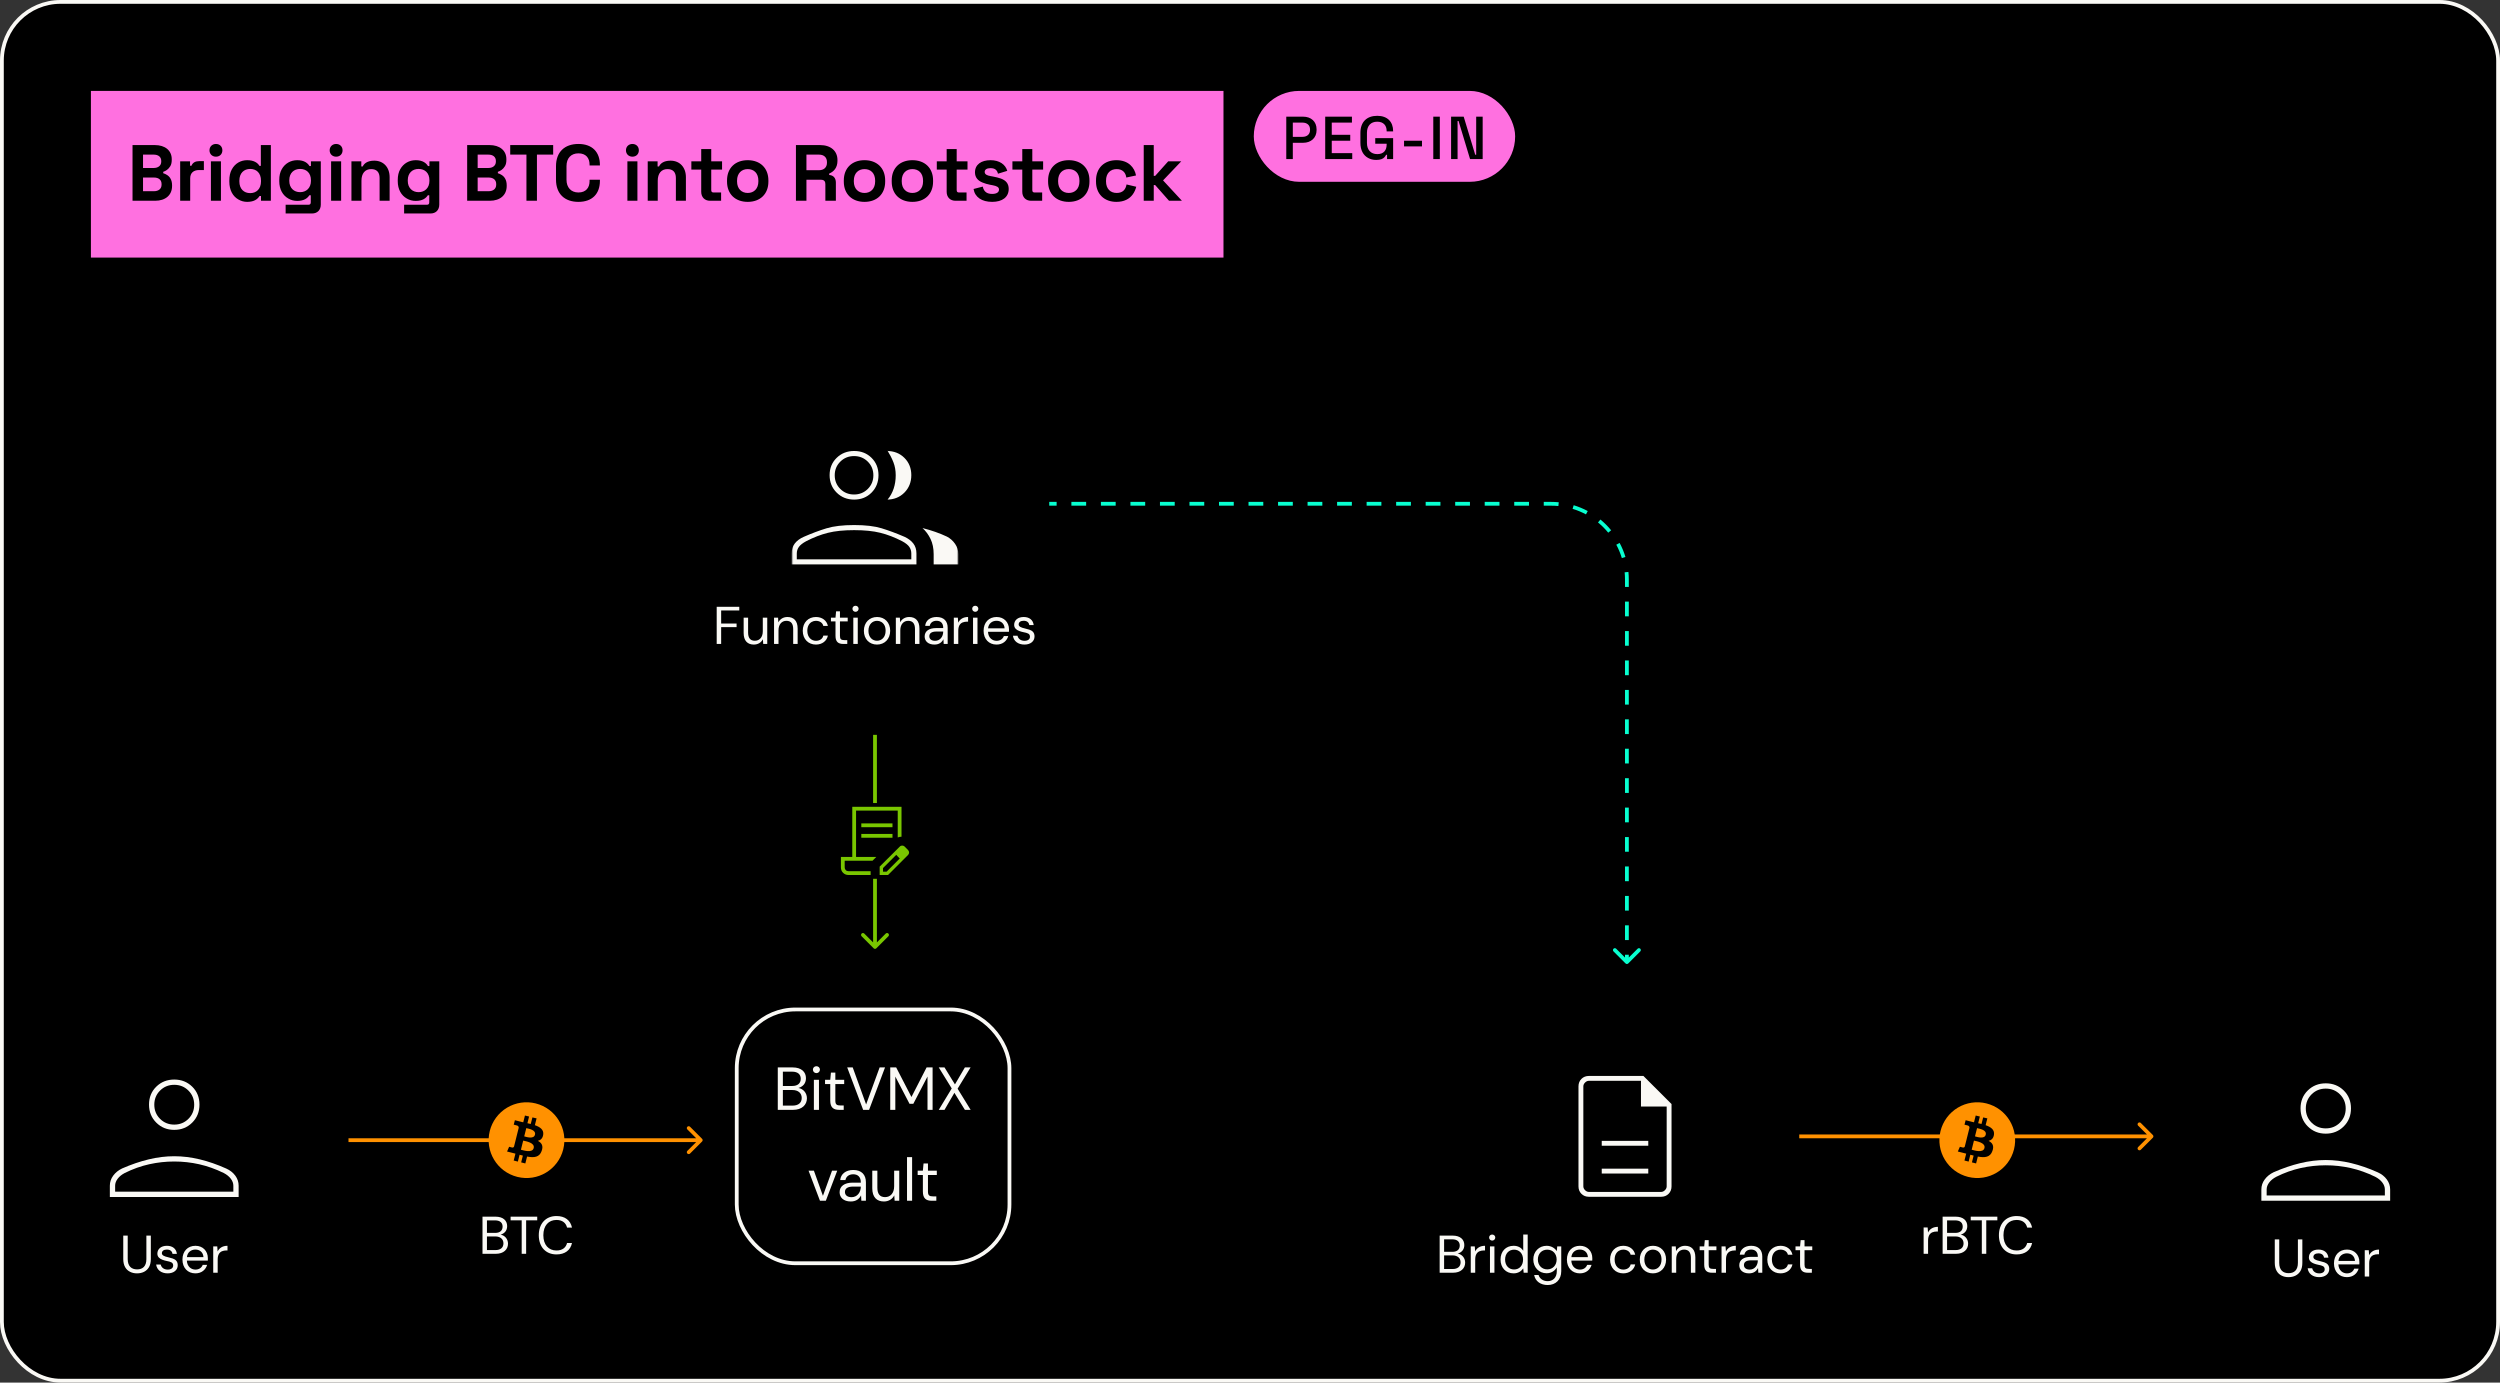 <svg width="660" height="365" viewBox="0 0 660 365" fill="none" xmlns="http://www.w3.org/2000/svg">
<rect x="0" y="0" width="660" height="365" fill="#333333" stroke="none"/>
<rect x="0.5" y="0.5" width="659" height="364" rx="15.5" fill="black"/>
<rect x="0.5" y="0.5" width="659" height="364" rx="15.5" stroke="#FAF9F5"/>
<rect width="299" height="44" transform="translate(24 24)" fill="#FF70E0"/>
<path d="M40.972 53H34.987V50.564V40.736V38.3H40.888C43.576 38.3 45.34 39.728 45.34 42.017V42.227C45.34 42.899 45.214 43.445 44.962 43.865C44.458 44.726 43.702 45.167 43.093 45.356V45.734C43.408 45.818 43.744 45.965 44.101 46.196C44.836 46.658 45.424 47.498 45.424 48.905V49.115C45.424 51.509 43.681 53 40.972 53ZM37.759 46.868V50.48H40.636C41.833 50.48 42.652 49.871 42.652 48.779V48.569C42.652 47.477 41.875 46.868 40.636 46.868H37.759ZM37.759 40.82V44.348H40.594C41.749 44.348 42.568 43.718 42.568 42.689V42.479C42.568 41.408 41.77 40.82 40.594 40.82H37.759ZM50.211 53H47.565V42.584H50.169V43.76H50.547C50.862 42.92 51.618 42.542 52.563 42.542H53.823V44.894H52.521C51.177 44.894 50.211 45.587 50.211 47.078V53ZM58.327 53H55.681V42.584H58.327V53ZM57.004 41.366C56.059 41.366 55.303 40.694 55.303 39.686C55.303 38.678 56.059 38.006 57.004 38.006C57.991 38.006 58.705 38.678 58.705 39.686C58.705 40.694 57.991 41.366 57.004 41.366ZM65.249 53.294C64.43 53.294 63.653 53.084 62.939 52.664C61.49 51.845 60.545 50.228 60.545 47.96V47.624C60.545 46.49 60.755 45.524 61.196 44.726C62.057 43.13 63.569 42.29 65.249 42.29C66.992 42.29 68.021 42.962 68.483 43.781H68.861V38.3H71.507V53H68.903V51.74H68.525C68.042 52.517 67.16 53.294 65.249 53.294ZM66.047 50.984C67.664 50.984 68.903 49.913 68.903 47.897V47.687C68.903 45.671 67.706 44.6 66.047 44.6C64.43 44.6 63.191 45.671 63.191 47.687V47.897C63.191 49.913 64.43 50.984 66.047 50.984ZM73.727 47.834V47.498C73.727 46.406 73.937 45.461 74.378 44.684C75.239 43.13 76.772 42.29 78.473 42.29C80.384 42.29 81.266 43.109 81.707 43.844H82.085V42.584H84.689V54.008C84.689 55.436 83.786 56.36 82.379 56.36H75.407V54.05H81.455C81.854 54.05 82.043 53.84 82.043 53.42V51.551H81.665C81.203 52.307 80.279 53.042 78.473 53.042C77.612 53.042 76.835 52.832 76.121 52.412C74.672 51.593 73.727 50.018 73.727 47.834ZM79.229 50.732C80.846 50.732 82.085 49.64 82.085 47.771V47.561C82.085 45.65 80.888 44.6 79.229 44.6C77.612 44.6 76.373 45.65 76.373 47.561V47.771C76.373 49.64 77.612 50.732 79.229 50.732ZM90.058 53H87.412V42.584H90.058V53ZM88.735 41.366C87.79 41.366 87.034 40.694 87.034 39.686C87.034 38.678 87.79 38.006 88.735 38.006C89.722 38.006 90.436 38.678 90.436 39.686C90.436 40.694 89.722 41.366 88.735 41.366ZM95.426 53H92.78V42.584H95.384V43.949H95.762C96.098 43.214 96.938 42.416 98.807 42.416C101.201 42.416 102.86 44.117 102.86 46.784V53H100.214V46.994C100.214 45.419 99.416 44.642 97.988 44.642C96.371 44.642 95.426 45.776 95.426 47.708V53ZM105.007 47.834V47.498C105.007 46.406 105.217 45.461 105.658 44.684C106.519 43.13 108.052 42.29 109.753 42.29C111.664 42.29 112.546 43.109 112.987 43.844H113.365V42.584H115.969V54.008C115.969 55.436 115.066 56.36 113.659 56.36H106.687V54.05H112.735C113.134 54.05 113.323 53.84 113.323 53.42V51.551H112.945C112.483 52.307 111.559 53.042 109.753 53.042C108.892 53.042 108.115 52.832 107.401 52.412C105.952 51.593 105.007 50.018 105.007 47.834ZM110.509 50.732C112.126 50.732 113.365 49.64 113.365 47.771V47.561C113.365 45.65 112.168 44.6 110.509 44.6C108.892 44.6 107.653 45.65 107.653 47.561V47.771C107.653 49.64 108.892 50.732 110.509 50.732ZM129.316 53H123.331V50.564V40.736V38.3H129.232C131.92 38.3 133.684 39.728 133.684 42.017V42.227C133.684 42.899 133.558 43.445 133.306 43.865C132.802 44.726 132.046 45.167 131.437 45.356V45.734C131.752 45.818 132.088 45.965 132.445 46.196C133.18 46.658 133.768 47.498 133.768 48.905V49.115C133.768 51.509 132.025 53 129.316 53ZM126.103 46.868V50.48H128.98C130.177 50.48 130.996 49.871 130.996 48.779V48.569C130.996 47.477 130.219 46.868 128.98 46.868H126.103ZM126.103 40.82V44.348H128.938C130.093 44.348 130.912 43.718 130.912 42.689V42.479C130.912 41.408 130.114 40.82 128.938 40.82H126.103ZM141.753 53H138.981V40.82H134.697V38.3H146.037V40.82H141.753V53ZM152.706 53.294C149.073 53.294 146.784 51.194 146.784 47.414V43.886C146.784 40.106 149.073 38.006 152.706 38.006C156.318 38.006 158.376 40.106 158.376 43.55V43.676H155.646V43.466C155.646 41.723 154.701 40.484 152.706 40.484C150.753 40.484 149.556 41.765 149.556 43.844V47.456C149.556 49.493 150.753 50.816 152.706 50.816C154.701 50.816 155.646 49.535 155.646 47.834V47.456H158.376V47.75C158.376 51.194 156.318 53.294 152.706 53.294ZM168.277 53H165.631V42.584H168.277V53ZM166.954 41.366C166.009 41.366 165.253 40.694 165.253 39.686C165.253 38.678 166.009 38.006 166.954 38.006C167.941 38.006 168.655 38.678 168.655 39.686C168.655 40.694 167.941 41.366 166.954 41.366ZM173.645 53H170.999V42.584H173.603V43.949H173.981C174.317 43.214 175.157 42.416 177.026 42.416C179.42 42.416 181.079 44.117 181.079 46.784V53H178.433V46.994C178.433 45.419 177.635 44.642 176.207 44.642C174.59 44.642 173.645 45.776 173.645 47.708V53ZM190.372 53H187.432C186.067 53 185.122 52.076 185.122 50.648V44.768H182.518V42.584H185.122V39.35H187.768V42.584H190.624V44.768H187.768V50.186C187.768 50.606 187.957 50.816 188.356 50.816H190.372V53ZM197.396 53.294C194.12 53.294 191.936 51.236 191.936 47.96V47.624C191.936 44.348 194.12 42.29 197.396 42.29C200.672 42.29 202.856 44.348 202.856 47.624V47.96C202.856 51.236 200.672 53.294 197.396 53.294ZM197.396 50.942C199.013 50.942 200.21 49.85 200.21 47.897V47.687C200.21 45.734 199.055 44.642 197.396 44.642C195.779 44.642 194.582 45.734 194.582 47.687V47.897C194.582 49.85 195.779 50.942 197.396 50.942ZM212.899 53H210.127V38.3H216.511C219.346 38.3 221.089 39.875 221.089 42.227V42.479C221.089 44.243 220.144 45.314 218.905 45.818V46.196C220.018 46.259 220.669 47.015 220.669 48.191V53H217.897V48.59C217.897 47.918 217.582 47.456 216.763 47.456H212.899V53ZM212.899 40.82V44.936H216.217C217.54 44.936 218.317 44.159 218.317 42.983V42.773C218.317 41.597 217.561 40.82 216.217 40.82H212.899ZM228.225 53.294C224.949 53.294 222.765 51.236 222.765 47.96V47.624C222.765 44.348 224.949 42.29 228.225 42.29C231.501 42.29 233.685 44.348 233.685 47.624V47.96C233.685 51.236 231.501 53.294 228.225 53.294ZM228.225 50.942C229.842 50.942 231.039 49.85 231.039 47.897V47.687C231.039 45.734 229.884 44.642 228.225 44.642C226.608 44.642 225.411 45.734 225.411 47.687V47.897C225.411 49.85 226.608 50.942 228.225 50.942ZM240.873 53.294C237.597 53.294 235.413 51.236 235.413 47.96V47.624C235.413 44.348 237.597 42.29 240.873 42.29C244.149 42.29 246.333 44.348 246.333 47.624V47.96C246.333 51.236 244.149 53.294 240.873 53.294ZM240.873 50.942C242.49 50.942 243.687 49.85 243.687 47.897V47.687C243.687 45.734 242.532 44.642 240.873 44.642C239.256 44.642 238.059 45.734 238.059 47.687V47.897C238.059 49.85 239.256 50.942 240.873 50.942ZM255.168 53H252.228C250.863 53 249.918 52.076 249.918 50.648V44.768H247.314V42.584H249.918V39.35H252.564V42.584H255.42V44.768H252.564V50.186C252.564 50.606 252.753 50.816 253.152 50.816H255.168V53ZM261.931 53.294C259.222 53.294 257.374 52.076 257.017 49.892L259.453 49.262C259.747 50.711 260.671 51.194 261.931 51.194C263.17 51.194 263.737 50.711 263.737 50.06C263.737 49.409 263.212 49.115 261.973 48.884L261.385 48.779C260.65 48.632 259.999 48.443 259.39 48.191C258.193 47.708 257.395 46.868 257.395 45.503C257.395 43.424 259.054 42.29 261.511 42.29C263.842 42.29 265.438 43.424 265.921 45.104L263.464 45.86C263.233 44.789 262.519 44.39 261.511 44.39C260.503 44.39 259.957 44.768 259.957 45.377C259.957 46.049 260.566 46.322 261.511 46.49L262.099 46.595C262.876 46.742 263.59 46.91 264.241 47.141C265.501 47.603 266.299 48.422 266.299 49.871C266.299 52.055 264.598 53.294 261.931 53.294ZM275.132 53H272.192C270.827 53 269.882 52.076 269.882 50.648V44.768H267.278V42.584H269.882V39.35H272.528V42.584H275.384V44.768H272.528V50.186C272.528 50.606 272.717 50.816 273.116 50.816H275.132V53ZM282.157 53.294C278.881 53.294 276.697 51.236 276.697 47.96V47.624C276.697 44.348 278.881 42.29 282.157 42.29C285.433 42.29 287.617 44.348 287.617 47.624V47.96C287.617 51.236 285.433 53.294 282.157 53.294ZM282.157 50.942C283.774 50.942 284.971 49.85 284.971 47.897V47.687C284.971 45.734 283.816 44.642 282.157 44.642C280.54 44.642 279.343 45.734 279.343 47.687V47.897C279.343 49.85 280.54 50.942 282.157 50.942ZM294.742 53.294C291.529 53.294 289.345 51.236 289.345 47.939V47.645C289.345 44.348 291.529 42.29 294.742 42.29C297.955 42.29 299.53 44.264 299.908 46.322L297.346 46.868C297.178 45.545 296.338 44.642 294.805 44.642C293.167 44.642 291.991 45.713 291.991 47.687V47.897C291.991 49.871 293.167 50.942 294.805 50.942C296.401 50.942 297.178 50.039 297.409 48.695L299.971 49.304C299.782 50.039 299.488 50.711 299.047 51.32C298.165 52.538 296.737 53.294 294.742 53.294ZM304.59 53H301.944V38.3H304.59V46.427H304.968L308.412 42.584H311.856L307.047 47.624L312.024 53H308.622L304.968 48.863H304.59V53Z" fill="black"/>
<rect x="331" y="24" width="69" height="24" rx="12" fill="#FF70E0"/>
<path d="M341.304 42H339.576V30.8H344.024C346.12 30.8 347.576 32.08 347.576 34.144V34.352C347.576 36.384 346.12 37.696 344.024 37.696H341.304V42ZM341.304 32.368V36.128H343.848C345.064 36.128 345.848 35.44 345.848 34.336V34.176C345.848 33.04 345.064 32.368 343.848 32.368H341.304ZM356.992 42H349.856V30.8H356.912V32.368H351.584V35.584H356.464V37.152H351.584V40.432H356.992V42ZM363.322 42.224C362.522 42.224 361.802 42.048 361.178 41.696C359.914 41.008 359.146 39.648 359.146 37.712V35.088C359.146 32.16 360.858 30.576 363.594 30.576C366.282 30.576 367.786 32.16 367.786 34.608V34.688H366.074V34.56C366.074 33.12 365.226 32.128 363.594 32.128C361.882 32.128 360.874 33.216 360.874 35.056V37.744C360.874 39.552 361.882 40.688 363.61 40.688C365.322 40.688 366.074 39.648 366.074 38.16V37.952H363.066V36.464H367.786V42H366.186V40.864H365.93C365.834 41.072 365.69 41.28 365.514 41.488C365.13 41.92 364.474 42.224 363.322 42.224ZM375.404 38.656H370.668V37.152H375.404V38.656ZM380.114 42H378.386V30.8H380.114V42ZM384.8 42H383.088V30.8H386.416L389.456 40.848H389.712V30.8H391.424V42H388.096L385.056 31.936H384.8V42Z" fill="black"/>
<mask id="mask0_5362_21872" style="mask-type:alpha" maskUnits="userSpaceOnUse" x="24" y="278" width="44" height="44">
<rect x="24" y="278" width="44" height="44" fill="#D9D9D9"/>
</mask>
<g mask="url(#mask0_5362_21872)">
<path d="M46 298.286C44.116 298.286 42.535 297.648 41.257 296.374C39.979 295.099 39.34 293.511 39.34 291.611C39.34 289.711 39.979 288.134 41.257 286.88C42.535 285.627 44.116 285 46 285C47.884 285 49.465 285.627 50.743 286.88C52.022 288.134 52.66 289.711 52.66 291.611C52.66 293.511 52.022 295.099 50.743 296.374C49.465 297.648 47.884 298.286 46 298.286ZM29 316V313.027C29 312.056 29.296 311.171 29.888 310.369C30.48 309.568 31.262 308.935 32.235 308.471C34.645 307.417 36.992 306.616 39.274 306.067C41.556 305.519 43.798 305.245 45.998 305.245C48.198 305.245 50.44 305.519 52.724 306.067C55.008 306.616 57.343 307.425 59.732 308.497C60.734 308.948 61.529 309.574 62.117 310.373C62.706 311.172 63 312.056 63 313.027V316H29ZM30.395 314.608H61.605V313.027C61.605 312.394 61.383 311.782 60.938 311.192C60.494 310.601 59.871 310.095 59.067 309.673C56.91 308.619 54.75 307.849 52.585 307.364C50.421 306.879 48.226 306.637 46 306.637C43.774 306.637 41.569 306.879 39.383 307.364C37.197 307.849 35.047 308.619 32.933 309.673C32.129 310.095 31.506 310.601 31.062 311.192C30.617 311.782 30.395 312.394 30.395 313.027V314.608ZM46 296.894C47.48 296.894 48.728 296.388 49.742 295.376C50.758 294.363 51.265 293.119 51.265 291.643C51.265 290.167 50.758 288.922 49.742 287.91C48.728 286.898 47.48 286.392 46 286.392C44.52 286.392 43.272 286.898 42.258 287.91C41.242 288.922 40.735 290.167 40.735 291.643C40.735 293.119 41.242 294.363 42.258 295.376C43.272 296.388 44.52 296.894 46 296.894Z" fill="#FAF9F5"/>
</g>
<path d="M36.166 336.168C35.494 336.168 34.892 336.042 34.346 335.762C33.254 335.23 32.54 334.124 32.54 332.388V326.2H33.716V332.402C33.716 334.306 34.724 335.118 36.194 335.118C37.664 335.118 38.644 334.306 38.644 332.402V326.2H39.82V332.388C39.82 333.256 39.652 333.97 39.33 334.53C38.672 335.65 37.524 336.168 36.166 336.168ZM44.261 336.168C42.595 336.168 41.405 335.272 41.223 333.83H42.427C42.581 334.558 43.211 335.174 44.275 335.174C45.269 335.174 45.717 334.684 45.717 334.11C45.717 333.27 45.087 333.116 43.981 332.892C43.603 332.822 43.239 332.71 42.861 332.57C42.119 332.29 41.545 331.8 41.545 330.96C41.545 329.742 42.511 328.888 44.065 328.888C45.535 328.888 46.543 329.658 46.697 331.016H45.535C45.437 330.302 44.905 329.882 44.051 329.882C43.211 329.882 42.735 330.274 42.735 330.848C42.735 331.408 43.365 331.688 44.373 331.912C44.807 332.01 45.213 332.122 45.605 332.248C46.375 332.528 46.921 333.004 46.921 334.012C46.935 335.258 45.899 336.168 44.261 336.168ZM51.583 336.168C49.567 336.168 48.167 334.726 48.167 332.528C48.167 330.33 49.553 328.888 51.611 328.888C53.557 328.888 54.873 330.288 54.873 332.136C54.873 332.234 54.873 332.346 54.873 332.444C54.859 332.542 54.859 332.668 54.859 332.794H49.329C49.413 334.446 50.533 335.174 51.583 335.174C52.549 335.174 53.221 334.698 53.515 333.928H54.677C54.299 335.216 53.221 336.168 51.583 336.168ZM51.583 329.882C50.463 329.882 49.469 330.582 49.343 331.884H53.711C53.655 330.638 52.759 329.882 51.583 329.882ZM57.468 336H56.292V329.056H57.356L57.454 330.386C57.888 329.476 58.77 328.888 60.058 328.888V330.12H59.736C59.33 330.12 58.952 330.19 58.602 330.33C57.916 330.624 57.468 331.282 57.468 332.5V336Z" fill="#FAF9F5"/>
<mask id="mask1_5362_21872" style="mask-type:alpha" maskUnits="userSpaceOnUse" x="209" y="112" width="44" height="44">
<rect x="209" y="112" width="44" height="44" fill="#D9D9D9"/>
</mask>
<g mask="url(#mask1_5362_21872)">
<path d="M209 149V146.128C209 145.069 209.277 144.183 209.83 143.47C210.383 142.758 211.17 142.175 212.192 141.724C214.325 140.79 216.333 140.039 218.218 139.468C220.102 138.898 222.53 138.613 225.5 138.613C228.47 138.613 230.887 138.898 232.751 139.468C234.615 140.039 236.634 140.79 238.808 141.724C239.789 142.175 240.556 142.758 241.109 143.47C241.662 144.183 241.939 145.069 241.939 146.128V149H209ZM246.486 149V146.312C246.486 144.764 246.211 143.42 245.659 142.28C245.109 141.141 244.401 140.183 243.536 139.407C244.683 139.692 245.81 140.029 246.916 140.415C248.022 140.802 249.047 141.22 249.991 141.669C250.85 142.116 251.566 142.751 252.14 143.572C252.713 144.393 253 145.306 253 146.312V149H246.486ZM225.5 131.892C223.654 131.892 222.113 131.277 220.874 130.046C219.636 128.814 219.017 127.281 219.017 125.446C219.017 123.611 219.636 122.088 220.874 120.877C222.113 119.666 223.654 119.061 225.5 119.061C227.346 119.061 228.877 119.666 230.095 120.877C231.313 122.088 231.922 123.611 231.922 125.446C231.922 127.281 231.313 128.814 230.095 130.046C228.877 131.277 227.346 131.892 225.5 131.892ZM240.587 125.446C240.587 127.281 239.978 128.814 238.76 130.046C237.542 131.277 236.003 131.892 234.143 131.892H234.318C235.028 131.046 235.564 130.079 235.926 128.989C236.288 127.9 236.469 126.727 236.469 125.469C236.469 124.211 236.264 123.063 235.855 122.024C235.445 120.986 234.933 119.978 234.318 119C234.277 119.041 234.247 119.061 234.226 119.061H234.134C236 119.061 237.542 119.666 238.76 120.877C239.978 122.088 240.587 123.611 240.587 125.446ZM210.352 147.656H240.587V146.128C240.587 145.477 240.412 144.896 240.064 144.387C239.716 143.878 239.091 143.379 238.19 142.89C236.223 141.872 234.298 141.128 232.413 140.66C230.529 140.191 228.224 139.957 225.5 139.957C222.776 139.957 220.471 140.191 218.587 140.66C216.702 141.128 214.777 141.872 212.81 142.89C211.909 143.379 211.274 143.878 210.905 144.387C210.536 144.896 210.352 145.477 210.352 146.128V147.656ZM225.469 130.548C226.903 130.548 228.112 130.059 229.095 129.081C230.078 128.104 230.57 126.902 230.57 125.477C230.57 124.051 230.078 122.849 229.095 121.872C228.112 120.894 226.903 120.405 225.469 120.405C224.035 120.405 222.827 120.894 221.844 121.872C220.86 122.849 220.369 124.051 220.369 125.477C220.369 126.902 220.86 128.104 221.844 129.081C222.827 130.059 224.035 130.548 225.469 130.548Z" fill="#FAF9F5"/>
</g>
<path d="M190.384 170H189.208V160.2H195.172V161.166H190.384V164.61H194.458V165.562H190.384V170ZM199.011 170.168C197.373 170.168 196.323 169.188 196.323 167.116V163.056H197.499V166.99C197.499 168.432 198.087 169.16 199.277 169.16C200.495 169.16 201.377 168.264 201.377 166.654V163.056H202.553V170H201.489L201.405 168.754C200.971 169.636 200.075 170.168 199.011 170.168ZM205.524 170H204.348V163.056H205.412L205.482 164.302C205.93 163.42 206.812 162.888 207.876 162.888C209.514 162.888 210.578 163.868 210.578 165.94V170H209.402V166.066C209.402 164.624 208.8 163.896 207.61 163.896C206.42 163.896 205.524 164.792 205.524 166.402V170ZM215.412 170.168C213.382 170.168 211.926 168.712 211.926 166.528C211.926 164.344 213.382 162.888 215.412 162.888C217.05 162.888 218.268 163.812 218.562 165.254H217.358C217.176 164.4 216.364 163.896 215.398 163.896C215.006 163.896 214.642 163.994 214.292 164.19C213.606 164.582 213.13 165.366 213.13 166.528C213.13 168.334 214.292 169.174 215.398 169.174C216.364 169.174 217.176 168.684 217.358 167.802H218.562C218.282 169.202 217.05 170.168 215.412 170.168ZM223.681 170H222.617C221.343 170 220.573 169.482 220.573 167.872V164.05H219.369V163.056H220.573L220.727 161.39H221.749V163.056H223.793V164.05H221.749V167.872C221.749 168.754 222.057 168.992 222.953 168.992H223.681V170ZM225.861 161.516C225.399 161.516 225.049 161.166 225.049 160.704C225.049 160.256 225.399 159.92 225.861 159.92C226.309 159.92 226.673 160.256 226.673 160.704C226.673 161.166 226.309 161.516 225.861 161.516ZM226.449 170H225.273V163.056H226.449V170ZM231.521 170.168C229.519 170.168 228.063 168.726 228.063 166.528C228.063 164.33 229.547 162.888 231.549 162.888C233.551 162.888 235.007 164.33 235.007 166.528C235.007 168.726 233.523 170.168 231.521 170.168ZM231.521 169.16C232.711 169.16 233.803 168.278 233.803 166.528C233.803 165.954 233.705 165.464 233.495 165.072C233.075 164.288 232.333 163.896 231.549 163.896C230.359 163.896 229.267 164.778 229.267 166.528C229.267 168.278 230.359 169.16 231.521 169.16ZM237.678 170H236.502V163.056H237.566L237.636 164.302C238.084 163.42 238.966 162.888 240.03 162.888C241.668 162.888 242.732 163.868 242.732 165.94V170H241.556V166.066C241.556 164.624 240.954 163.896 239.764 163.896C238.574 163.896 237.678 164.792 237.678 166.402V170ZM246.684 170.168C245.004 170.168 244.108 169.23 244.108 168.026C244.108 166.612 245.27 165.814 247.132 165.814H249.008V165.73C249.008 164.512 248.322 163.882 247.258 163.882C246.348 163.882 245.62 164.344 245.452 165.226H244.248C244.374 163.812 245.55 162.888 247.258 162.888C249.204 162.888 250.184 164.008 250.184 165.73V170H249.134L249.064 168.754C248.672 169.538 247.958 170.168 246.684 170.168ZM246.866 169.174C248.154 169.174 249.008 168.096 249.008 166.738V166.724H247.23C245.844 166.724 245.34 167.256 245.34 167.97C245.34 168.698 245.9 169.174 246.866 169.174ZM252.984 170H251.808V163.056H252.872L252.97 164.386C253.404 163.476 254.286 162.888 255.574 162.888V164.12H255.252C254.846 164.12 254.468 164.19 254.118 164.33C253.432 164.624 252.984 165.282 252.984 166.5V170ZM257.468 161.516C257.006 161.516 256.656 161.166 256.656 160.704C256.656 160.256 257.006 159.92 257.468 159.92C257.916 159.92 258.28 160.256 258.28 160.704C258.28 161.166 257.916 161.516 257.468 161.516ZM258.056 170H256.88V163.056H258.056V170ZM263.085 170.168C261.069 170.168 259.669 168.726 259.669 166.528C259.669 164.33 261.055 162.888 263.113 162.888C265.059 162.888 266.375 164.288 266.375 166.136C266.375 166.234 266.375 166.346 266.375 166.444C266.361 166.542 266.361 166.668 266.361 166.794H260.831C260.915 168.446 262.035 169.174 263.085 169.174C264.051 169.174 264.723 168.698 265.017 167.928H266.179C265.801 169.216 264.723 170.168 263.085 170.168ZM263.085 163.882C261.965 163.882 260.971 164.582 260.845 165.884H265.213C265.157 164.638 264.261 163.882 263.085 163.882ZM270.454 170.168C268.788 170.168 267.598 169.272 267.416 167.83H268.62C268.774 168.558 269.404 169.174 270.468 169.174C271.462 169.174 271.91 168.684 271.91 168.11C271.91 167.27 271.28 167.116 270.174 166.892C269.796 166.822 269.432 166.71 269.054 166.57C268.312 166.29 267.738 165.8 267.738 164.96C267.738 163.742 268.704 162.888 270.258 162.888C271.728 162.888 272.736 163.658 272.89 165.016H271.728C271.63 164.302 271.098 163.882 270.244 163.882C269.404 163.882 268.928 164.274 268.928 164.848C268.928 165.408 269.558 165.688 270.566 165.912C271 166.01 271.406 166.122 271.798 166.248C272.568 166.528 273.114 167.004 273.114 168.012C273.128 169.258 272.092 170.168 270.454 170.168Z" fill="#FAF9F5"/>
<mask id="mask2_5362_21872" style="mask-type:alpha" maskUnits="userSpaceOnUse" x="407" y="278" width="44" height="44">
<rect x="407" y="278" width="44" height="44" fill="#D9D9D9"/>
</mask>
<g mask="url(#mask2_5362_21872)">
<path d="M422.86 309.808H435.144V308.525H422.86V309.808ZM422.86 302.475H435.144V301.192H422.86V302.475ZM419.469 315.95C418.674 315.95 418.017 315.69 417.498 315.171C416.978 314.651 416.719 313.994 416.719 313.2V286.8C416.719 286.006 416.978 285.349 417.498 284.829C418.017 284.31 418.674 284.05 419.469 284.05H433.86L441.285 291.475V313.2C441.285 313.994 441.026 314.651 440.506 315.171C439.987 315.69 439.33 315.95 438.535 315.95H419.469ZM433.219 292.117V285.333H419.469C419.102 285.333 418.766 285.486 418.46 285.792C418.155 286.097 418.002 286.433 418.002 286.8V313.2C418.002 313.567 418.155 313.903 418.46 314.208C418.766 314.514 419.102 314.667 419.469 314.667H438.535C438.902 314.667 439.238 314.514 439.544 314.208C439.849 313.903 440.002 313.567 440.002 313.2V292.117H433.219Z" fill="#FAF9F5"/>
</g>
<path d="M383.624 336H380.068V326.2H383.512C385.514 326.2 386.578 327.236 386.578 328.692C386.578 329.966 385.794 330.666 384.842 330.946C385.962 331.142 386.802 332.108 386.802 333.326C386.802 334.866 385.626 336 383.624 336ZM381.244 327.18V330.484H383.428C384.674 330.484 385.374 329.868 385.374 328.818C385.374 327.824 384.716 327.18 383.386 327.18H381.244ZM381.244 331.422V335.02H383.498C384.842 335.02 385.598 334.362 385.598 333.242C385.598 332.136 384.772 331.422 383.47 331.422H381.244ZM389.456 336H388.28V329.056H389.344L389.442 330.386C389.876 329.476 390.758 328.888 392.046 328.888V330.12H391.724C391.318 330.12 390.94 330.19 390.59 330.33C389.904 330.624 389.456 331.282 389.456 332.5V336ZM393.94 327.516C393.478 327.516 393.128 327.166 393.128 326.704C393.128 326.256 393.478 325.92 393.94 325.92C394.388 325.92 394.752 326.256 394.752 326.704C394.752 327.166 394.388 327.516 393.94 327.516ZM394.528 336H393.352V329.056H394.528V336ZM399.585 336.168C397.513 336.168 396.141 334.642 396.141 332.514C396.141 330.386 397.513 328.888 399.599 328.888C400.733 328.888 401.643 329.378 402.133 330.218V325.92H403.309V336H402.245L402.133 334.852C401.685 335.524 400.859 336.168 399.585 336.168ZM399.711 335.146C401.083 335.146 402.091 334.138 402.091 332.528C402.091 330.918 401.083 329.91 399.711 329.91C398.367 329.91 397.345 330.918 397.345 332.528C397.345 334.138 398.367 335.146 399.711 335.146ZM408.586 339.248C406.738 339.248 405.324 338.268 405.016 336.602H406.178C406.472 337.568 407.382 338.226 408.572 338.226C409.93 338.226 410.994 337.344 410.994 335.608V334.6C410.546 335.384 409.65 336.14 408.292 336.14C406.304 336.14 404.792 334.6 404.792 332.5C404.792 330.414 406.304 328.888 408.306 328.888C409.538 328.888 410.504 329.518 410.994 330.302L411.106 329.056H412.17V335.594C412.17 337.848 410.7 339.248 408.586 339.248ZM408.474 335.118C409.916 335.118 410.952 334.04 410.952 332.5C410.952 331.002 409.944 329.91 408.474 329.91C407.004 329.91 405.996 331.002 405.996 332.5C405.996 334.04 407.046 335.118 408.474 335.118ZM417.078 336.168C415.062 336.168 413.662 334.726 413.662 332.528C413.662 330.33 415.048 328.888 417.106 328.888C419.052 328.888 420.368 330.288 420.368 332.136C420.368 332.234 420.368 332.346 420.368 332.444C420.354 332.542 420.354 332.668 420.354 332.794H414.824C414.908 334.446 416.028 335.174 417.078 335.174C418.044 335.174 418.716 334.698 419.01 333.928H420.172C419.794 335.216 418.716 336.168 417.078 336.168ZM417.078 329.882C415.958 329.882 414.964 330.582 414.838 331.884H419.206C419.15 330.638 418.254 329.882 417.078 329.882ZM428.544 336.168C426.514 336.168 425.058 334.712 425.058 332.528C425.058 330.344 426.514 328.888 428.544 328.888C430.182 328.888 431.4 329.812 431.694 331.254H430.49C430.308 330.4 429.496 329.896 428.53 329.896C428.138 329.896 427.774 329.994 427.424 330.19C426.738 330.582 426.262 331.366 426.262 332.528C426.262 334.334 427.424 335.174 428.53 335.174C429.496 335.174 430.308 334.684 430.49 333.802H431.694C431.414 335.202 430.182 336.168 428.544 336.168ZM436.36 336.168C434.358 336.168 432.902 334.726 432.902 332.528C432.902 330.33 434.386 328.888 436.388 328.888C438.39 328.888 439.846 330.33 439.846 332.528C439.846 334.726 438.362 336.168 436.36 336.168ZM436.36 335.16C437.55 335.16 438.642 334.278 438.642 332.528C438.642 331.954 438.544 331.464 438.334 331.072C437.914 330.288 437.172 329.896 436.388 329.896C435.198 329.896 434.106 330.778 434.106 332.528C434.106 334.278 435.198 335.16 436.36 335.16ZM442.517 336H441.341V329.056H442.405L442.475 330.302C442.923 329.42 443.805 328.888 444.869 328.888C446.507 328.888 447.571 329.868 447.571 331.94V336H446.395V332.066C446.395 330.624 445.793 329.896 444.603 329.896C443.413 329.896 442.517 330.792 442.517 332.402V336ZM453.021 336H451.957C450.683 336 449.913 335.482 449.913 333.872V330.05H448.709V329.056H449.913L450.067 327.39H451.089V329.056H453.133V330.05H451.089V333.872C451.089 334.754 451.397 334.992 452.293 334.992H453.021V336ZM455.663 336H454.487V329.056H455.551L455.649 330.386C456.083 329.476 456.965 328.888 458.253 328.888V330.12H457.931C457.525 330.12 457.147 330.19 456.797 330.33C456.111 330.624 455.663 331.282 455.663 332.5V336ZM461.743 336.168C460.063 336.168 459.167 335.23 459.167 334.026C459.167 332.612 460.329 331.814 462.191 331.814H464.067V331.73C464.067 330.512 463.381 329.882 462.317 329.882C461.407 329.882 460.679 330.344 460.511 331.226H459.307C459.433 329.812 460.609 328.888 462.317 328.888C464.263 328.888 465.243 330.008 465.243 331.73V336H464.193L464.123 334.754C463.731 335.538 463.017 336.168 461.743 336.168ZM461.925 335.174C463.213 335.174 464.067 334.096 464.067 332.738V332.724H462.289C460.903 332.724 460.399 333.256 460.399 333.97C460.399 334.698 460.959 335.174 461.925 335.174ZM470.059 336.168C468.029 336.168 466.573 334.712 466.573 332.528C466.573 330.344 468.029 328.888 470.059 328.888C471.697 328.888 472.915 329.812 473.209 331.254H472.005C471.823 330.4 471.011 329.896 470.045 329.896C469.653 329.896 469.289 329.994 468.939 330.19C468.253 330.582 467.777 331.366 467.777 332.528C467.777 334.334 468.939 335.174 470.045 335.174C471.011 335.174 471.823 334.684 472.005 333.802H473.209C472.929 335.202 471.697 336.168 470.059 336.168ZM478.328 336H477.264C475.99 336 475.22 335.482 475.22 333.872V330.05H474.016V329.056H475.22L475.374 327.39H476.396V329.056H478.44V330.05H476.396V333.872C476.396 334.754 476.704 334.992 477.6 334.992H478.328V336Z" fill="#FAF9F5"/>
<mask id="mask3_5362_21872" style="mask-type:alpha" maskUnits="userSpaceOnUse" x="592" y="279" width="44" height="44">
<rect x="592" y="279" width="44" height="44" fill="#D9D9D9"/>
</mask>
<g mask="url(#mask3_5362_21872)">
<path d="M614 299.286C612.116 299.286 610.535 298.648 609.257 297.374C607.979 296.099 607.34 294.511 607.34 292.611C607.34 290.711 607.979 289.134 609.257 287.88C610.535 286.627 612.116 286 614 286C615.884 286 617.465 286.627 618.744 287.88C620.021 289.134 620.66 290.711 620.66 292.611C620.66 294.511 620.021 296.099 618.744 297.374C617.465 298.648 615.884 299.286 614 299.286ZM597 317V314.027C597 313.056 597.296 312.171 597.888 311.369C598.48 310.568 599.262 309.935 600.235 309.471C602.646 308.417 604.992 307.616 607.274 307.067C609.557 306.519 611.798 306.245 613.998 306.245C616.198 306.245 618.44 306.519 620.724 307.067C623.007 307.616 625.343 308.425 627.732 309.497C628.734 309.948 629.529 310.574 630.117 311.373C630.706 312.172 631 313.056 631 314.027V317H597ZM598.396 315.608H629.604V314.027C629.604 313.394 629.382 312.782 628.938 312.192C628.494 311.601 627.871 311.095 627.067 310.673C624.91 309.619 622.75 308.849 620.585 308.364C618.421 307.879 616.226 307.637 614 307.637C611.774 307.637 609.569 307.879 607.383 308.364C605.197 308.849 603.047 309.619 600.933 310.673C600.129 311.095 599.506 311.601 599.062 312.192C598.618 312.782 598.396 313.394 598.396 314.027V315.608ZM614 297.894C615.48 297.894 616.728 297.388 617.743 296.376C618.757 295.363 619.265 294.119 619.265 292.643C619.265 291.167 618.757 289.922 617.743 288.91C616.728 287.898 615.48 287.392 614 287.392C612.52 287.392 611.272 287.898 610.257 288.91C609.243 289.922 608.735 291.167 608.735 292.643C608.735 294.119 609.243 295.363 610.257 296.376C611.272 297.388 612.52 297.894 614 297.894Z" fill="#FAF9F5"/>
</g>
<path d="M604.166 337.168C603.494 337.168 602.892 337.042 602.346 336.762C601.254 336.23 600.54 335.124 600.54 333.388V327.2H601.716V333.402C601.716 335.306 602.724 336.118 604.194 336.118C605.664 336.118 606.644 335.306 606.644 333.402V327.2H607.82V333.388C607.82 334.256 607.652 334.97 607.33 335.53C606.672 336.65 605.524 337.168 604.166 337.168ZM612.261 337.168C610.595 337.168 609.405 336.272 609.223 334.83H610.427C610.581 335.558 611.211 336.174 612.275 336.174C613.269 336.174 613.717 335.684 613.717 335.11C613.717 334.27 613.087 334.116 611.981 333.892C611.603 333.822 611.239 333.71 610.861 333.57C610.119 333.29 609.545 332.8 609.545 331.96C609.545 330.742 610.511 329.888 612.065 329.888C613.535 329.888 614.543 330.658 614.697 332.016H613.535C613.437 331.302 612.905 330.882 612.051 330.882C611.211 330.882 610.735 331.274 610.735 331.848C610.735 332.408 611.365 332.688 612.373 332.912C612.807 333.01 613.213 333.122 613.605 333.248C614.375 333.528 614.921 334.004 614.921 335.012C614.935 336.258 613.899 337.168 612.261 337.168ZM619.583 337.168C617.567 337.168 616.167 335.726 616.167 333.528C616.167 331.33 617.553 329.888 619.611 329.888C621.557 329.888 622.873 331.288 622.873 333.136C622.873 333.234 622.873 333.346 622.873 333.444C622.859 333.542 622.859 333.668 622.859 333.794H617.329C617.413 335.446 618.533 336.174 619.583 336.174C620.549 336.174 621.221 335.698 621.515 334.928H622.677C622.299 336.216 621.221 337.168 619.583 337.168ZM619.583 330.882C618.463 330.882 617.469 331.582 617.343 332.884H621.711C621.655 331.638 620.759 330.882 619.583 330.882ZM625.468 337H624.292V330.056H625.356L625.454 331.386C625.888 330.476 626.77 329.888 628.058 329.888V331.12H627.736C627.33 331.12 626.952 331.19 626.602 331.33C625.916 331.624 625.468 332.282 625.468 333.5V337Z" fill="#FAF9F5"/>
<rect x="194.5" y="266.5" width="72" height="67" rx="15.5" stroke="#FAF9F5"/>
<path d="M209.398 293H205.334V281.8H209.27C211.558 281.8 212.774 282.984 212.774 284.648C212.774 286.104 211.878 286.904 210.79 287.224C212.07 287.448 213.03 288.552 213.03 289.944C213.03 291.704 211.686 293 209.398 293ZM206.678 282.92V286.696H209.174C210.598 286.696 211.398 285.992 211.398 284.792C211.398 283.656 210.646 282.92 209.126 282.92H206.678ZM206.678 287.768V291.88H209.254C210.79 291.88 211.654 291.128 211.654 289.848C211.654 288.584 210.71 287.768 209.222 287.768H206.678ZM215.535 283.304C215.007 283.304 214.607 282.904 214.607 282.376C214.607 281.864 215.007 281.48 215.535 281.48C216.047 281.48 216.463 281.864 216.463 282.376C216.463 282.904 216.047 283.304 215.535 283.304ZM216.207 293H214.863V285.064H216.207V293ZM222.739 293H221.523C220.067 293 219.187 292.408 219.187 290.568V286.2H217.811V285.064H219.187L219.363 283.16H220.531V285.064H222.867V286.2H220.531V290.568C220.531 291.576 220.883 291.848 221.907 291.848H222.739V293ZM229.439 293H227.871L223.663 281.8H225.119L228.655 291.576L232.223 281.8H233.647L229.439 293ZM236.366 293H235.022V281.8H236.59L240.622 289.608L244.622 281.8H246.206V293H244.862V284.2L241.118 291.4H240.11L236.366 284.216V293ZM249.353 293H247.833L251.257 287.352L247.833 281.8H249.353L252.105 286.28L254.729 281.8H256.233L252.809 287.416L256.249 293H254.729L251.961 288.504L249.353 293ZM218.022 317H216.47L213.462 309.064H214.87L217.254 315.704L219.654 309.064H221.03L218.022 317ZM224.599 317.192C222.679 317.192 221.655 316.12 221.655 314.744C221.655 313.128 222.983 312.216 225.111 312.216H227.255V312.12C227.255 310.728 226.471 310.008 225.255 310.008C224.215 310.008 223.383 310.536 223.191 311.544H221.815C221.959 309.928 223.303 308.872 225.255 308.872C227.479 308.872 228.599 310.152 228.599 312.12V317H227.399L227.319 315.576C226.871 316.472 226.055 317.192 224.599 317.192ZM224.807 316.056C226.279 316.056 227.255 314.824 227.255 313.272V313.256H225.223C223.639 313.256 223.063 313.864 223.063 314.68C223.063 315.512 223.703 316.056 224.807 316.056ZM233.352 317.192C231.48 317.192 230.28 316.072 230.28 313.704V309.064H231.624V313.56C231.624 315.208 232.296 316.04 233.656 316.04C235.048 316.04 236.056 315.016 236.056 313.176V309.064H237.4V317H236.184L236.088 315.576C235.592 316.584 234.568 317.192 233.352 317.192ZM240.796 317H239.452V305.48H240.796V317ZM247.191 317H245.975C244.519 317 243.639 316.408 243.639 314.568V310.2H242.263V309.064H243.639L243.815 307.16H244.983V309.064H247.319V310.2H244.983V314.568C244.983 315.576 245.335 315.848 246.359 315.848H247.191V317Z" fill="#FAF9F5"/>
<path d="M568.354 299.646C568.549 299.842 568.549 300.158 568.354 300.354L565.172 303.536C564.976 303.731 564.66 303.731 564.464 303.536C564.269 303.34 564.269 303.024 564.464 302.828L567.293 300L564.464 297.172C564.269 296.976 564.269 296.66 564.464 296.464C564.66 296.269 564.976 296.269 565.172 296.464L568.354 299.646ZM475 300L475 299.5L568 299.5L568 300L568 300.5L475 300.5L475 300Z" fill="#FF9100"/>
<path d="M230.646 250.354C230.842 250.549 231.158 250.549 231.354 250.354L234.536 247.172C234.731 246.976 234.731 246.66 234.536 246.464C234.34 246.269 234.024 246.269 233.828 246.464L231 249.293L228.172 246.464C227.976 246.269 227.66 246.269 227.464 246.464C227.269 246.66 227.269 246.976 227.464 247.172L230.646 250.354ZM231 232L230.5 232L230.5 250L231 250L231.5 250L231.5 232L231 232Z" fill="#79C600"/>
<path d="M231 194L231 212" stroke="#79C600"/>
<path d="M429.146 254.354C429.342 254.549 429.658 254.549 429.854 254.354L433.036 251.172C433.231 250.976 433.231 250.66 433.036 250.464C432.84 250.269 432.524 250.269 432.328 250.464L429.5 253.293L426.672 250.464C426.476 250.269 426.16 250.269 425.964 250.464C425.769 250.66 425.769 250.976 425.964 251.172L429.146 254.354ZM277 133V133.5H278.949V133V132.5H277V133ZM282.846 133V133.5H286.743V133V132.5H282.846V133ZM290.64 133V133.5H294.537V133V132.5H290.64V133ZM298.434 133V133.5H302.331V133V132.5H298.434V133ZM306.228 133V133.5H310.125V133V132.5H306.228V133ZM314.022 133V133.5H317.919V133V132.5H314.022V133ZM321.816 133V133.5H325.713V133V132.5H321.816V133ZM329.61 133V133.5H333.507V133V132.5H329.61V133ZM337.404 133V133.5H341.301V133V132.5H337.404V133ZM345.199 133V133.5H349.096V133V132.5H345.199V133ZM352.993 133V133.5H356.89V133V132.5H352.993V133ZM360.787 133V133.5H364.684V133V132.5H360.787V133ZM368.581 133V133.5H372.478V133V132.5H368.581V133ZM376.375 133V133.5H380.272V133V132.5H376.375V133ZM384.169 133V133.5H388.066V133V132.5H384.169V133ZM391.963 133V133.5H395.86V133V132.5H391.963V133ZM399.757 133V133.5H403.654V133V132.5H399.757V133ZM407.551 133V133.5H409.5V133V132.5H407.551V133ZM409.5 133V133.5C410.145 133.5 410.784 133.531 411.413 133.593L411.461 133.095L411.51 132.597C410.848 132.533 410.178 132.5 409.5 132.5V133ZM415.308 133.856L415.163 134.335C416.396 134.708 417.577 135.201 418.694 135.799L418.93 135.358L419.166 134.917C417.992 134.288 416.749 133.771 415.453 133.378L415.308 133.856ZM422.188 137.539L421.871 137.926C422.858 138.736 423.764 139.642 424.574 140.629L424.961 140.312L425.347 139.995C424.495 138.957 423.543 138.005 422.505 137.153L422.188 137.539ZM427.142 143.57L426.701 143.806C427.299 144.923 427.792 146.104 428.165 147.337L428.644 147.192L429.122 147.047C428.729 145.751 428.212 144.508 427.583 143.334L427.142 143.57ZM429.405 151.039L428.907 151.087C428.969 151.716 429 152.354 429 153H429.5H430C430 152.322 429.967 151.652 429.903 150.99L429.405 151.039ZM429.5 153H429V154.942H429.5H430V153H429.5ZM429.5 158.827H429V162.712H429.5H430V158.827H429.5ZM429.5 166.596H429V170.481H429.5H430V166.596H429.5ZM429.5 174.365H429V178.25H429.5H430V174.365H429.5ZM429.5 182.135H429V186.019H429.5H430V182.135H429.5ZM429.5 189.904H429V193.788H429.5H430V189.904H429.5ZM429.5 197.673H429V201.558H429.5H430V197.673H429.5ZM429.5 205.442H429V209.327H429.5H430V205.442H429.5ZM429.5 213.212H429V217.096H429.5H430V213.212H429.5ZM429.5 220.981H429V224.865H429.5H430V220.981H429.5ZM429.5 228.75H429V232.635H429.5H430V228.75H429.5ZM429.5 236.519H429V240.404H429.5H430V236.519H429.5ZM429.5 244.288H429V248.173H429.5H430V244.288H429.5ZM429.5 252.058H429V254H429.5H430V252.058H429.5Z" fill="#08FFD0"/>
<path d="M185.354 300.646C185.549 300.842 185.549 301.158 185.354 301.354L182.172 304.536C181.976 304.731 181.66 304.731 181.464 304.536C181.269 304.34 181.269 304.024 181.464 303.828L184.293 301L181.464 298.172C181.269 297.976 181.269 297.66 181.464 297.464C181.66 297.269 181.976 297.269 182.172 297.464L185.354 300.646ZM92 301L92 300.5L185 300.5L185 301L185 301.5L92 301.5L92 301Z" fill="#FF9100"/>
<path d="M148.7 303.42C147.36 308.78 141.94 312.04 136.58 310.7C131.22 309.36 127.963 303.94 129.3 298.58C129.618 297.306 130.183 296.107 130.964 295.052C131.745 293.997 132.726 293.105 133.852 292.429C134.977 291.753 136.225 291.306 137.524 291.112C138.822 290.918 140.146 290.982 141.42 291.3C146.77 292.64 150.03 298.06 148.7 303.42Z" fill="#FF9100"/>
<path d="M139.677 294.76L139.237 296.53C139.537 296.59 139.827 296.66 140.117 296.73L140.558 295L141.657 295.25L141.207 297.05C142.587 297.53 143.607 298.24 143.407 299.57C143.257 300.55 142.717 301 141.997 301.19C142.997 301.7 143.497 302.5 142.997 303.85C142.417 305.54 140.997 305.68 139.147 305.33L138.688 307.15L137.587 306.87L138.037 305.08C137.757 305 137.467 304.93 137.167 304.85L136.717 306.66L135.617 306.38L136.077 304.56C135.817 304.5 135.557 304.43 135.287 304.36L133.867 304L134.407 302.75C134.413 302.752 135.192 302.953 135.207 302.95C135.497 303 135.657 302.82 135.707 302.68L136.938 297.75C136.957 297.5 136.877 297.22 136.427 297.11C136.447 297.1 135.627 296.91 135.627 296.91L135.927 295.74L137.438 296.12C137.657 296.18 137.897 296.23 138.137 296.29L138.587 294.5L139.677 294.76ZM137.523 303.53C138.264 303.72 140.554 304.45 140.894 303.09C141.253 301.67 138.863 301.3 138.123 301.12L137.523 303.53ZM138.394 300C138.994 300.17 140.923 300.799 141.233 299.56C141.553 298.26 139.563 298 138.943 297.82L138.394 300Z" fill="black"/>
<path d="M130.935 331H127.379V321.2H130.823C132.825 321.2 133.889 322.236 133.889 323.692C133.889 324.966 133.105 325.666 132.153 325.946C133.273 326.142 134.113 327.108 134.113 328.326C134.113 329.866 132.937 331 130.935 331ZM128.555 322.18V325.484H130.739C131.985 325.484 132.685 324.868 132.685 323.818C132.685 322.824 132.027 322.18 130.697 322.18H128.555ZM128.555 326.422V330.02H130.809C132.153 330.02 132.909 329.362 132.909 328.242C132.909 327.136 132.083 326.422 130.781 326.422H128.555ZM138.901 331H137.725V322.166H134.799V321.2H141.827V322.166H138.901V331ZM146.915 331.168C144.045 331.168 142.239 329.152 142.239 326.1C142.239 323.076 144.045 321.032 146.915 321.032C149.155 321.032 150.611 322.166 151.003 324.084H149.701C149.407 322.866 148.483 322.068 146.915 322.068C144.843 322.068 143.443 323.538 143.443 326.1C143.443 328.662 144.843 330.132 146.915 330.132C148.483 330.132 149.407 329.348 149.701 328.158H151.003C150.611 330.048 149.155 331.168 146.915 331.168Z" fill="#FAF9F5"/>
<path d="M531.7 303.42C530.36 308.78 524.94 312.04 519.58 310.7C514.22 309.36 510.963 303.94 512.3 298.58C512.618 297.306 513.183 296.107 513.964 295.052C514.745 293.997 515.726 293.105 516.852 292.429C517.977 291.753 519.225 291.306 520.524 291.112C521.822 290.918 523.146 290.982 524.42 291.3C529.77 292.64 533.03 298.06 531.7 303.42Z" fill="#FF9100"/>
<path d="M522.677 294.76L522.237 296.53C522.537 296.59 522.827 296.66 523.117 296.73L523.558 295L524.657 295.25L524.207 297.05C525.587 297.53 526.607 298.24 526.407 299.57C526.257 300.55 525.717 301 524.997 301.19C525.997 301.7 526.497 302.5 525.997 303.85C525.417 305.54 523.997 305.68 522.147 305.33L521.688 307.15L520.587 306.87L521.037 305.08C520.757 305 520.467 304.93 520.167 304.85L519.717 306.66L518.617 306.38L519.077 304.56C518.817 304.5 518.557 304.43 518.287 304.36L516.867 304L517.407 302.75C517.413 302.752 518.192 302.953 518.207 302.95C518.497 303 518.657 302.82 518.707 302.68L519.938 297.75C519.957 297.5 519.877 297.22 519.427 297.11C519.447 297.1 518.627 296.91 518.627 296.91L518.927 295.74L520.438 296.12C520.657 296.18 520.897 296.23 521.137 296.29L521.587 294.5L522.677 294.76ZM520.523 303.53C521.264 303.72 523.554 304.45 523.894 303.09C524.253 301.67 521.863 301.3 521.123 301.12L520.523 303.53ZM521.394 300C521.994 300.17 523.923 300.799 524.233 299.56C524.553 298.26 522.563 298 521.943 297.82L521.394 300Z" fill="black"/>
<path d="M509.012 331H507.836V324.056H508.9L508.998 325.386C509.432 324.476 510.314 323.888 511.602 323.888V325.12H511.28C510.874 325.12 510.496 325.19 510.146 325.33C509.46 325.624 509.012 326.282 509.012 327.5V331ZM516.408 331H512.852V321.2H516.296C518.298 321.2 519.362 322.236 519.362 323.692C519.362 324.966 518.578 325.666 517.626 325.946C518.746 326.142 519.586 327.108 519.586 328.326C519.586 329.866 518.41 331 516.408 331ZM514.028 322.18V325.484H516.212C517.458 325.484 518.158 324.868 518.158 323.818C518.158 322.824 517.5 322.18 516.17 322.18H514.028ZM514.028 326.422V330.02H516.282C517.626 330.02 518.382 329.362 518.382 328.242C518.382 327.136 517.556 326.422 516.254 326.422H514.028ZM524.374 331H523.198V322.166H520.272V321.2H527.3V322.166H524.374V331ZM532.388 331.168C529.518 331.168 527.712 329.152 527.712 326.1C527.712 323.076 529.518 321.032 532.388 321.032C534.628 321.032 536.084 322.166 536.476 324.084H535.174C534.88 322.866 533.956 322.068 532.388 322.068C530.316 322.068 528.916 323.538 528.916 326.1C528.916 328.662 530.316 330.132 532.388 330.132C533.956 330.132 534.88 329.348 535.174 328.158H536.476C536.084 330.048 534.628 331.168 532.388 331.168Z" fill="#FAF9F5"/>
<mask id="mask4_5362_21872" style="mask-type:alpha" maskUnits="userSpaceOnUse" x="218" y="210" width="24" height="24">
<rect x="218" y="210" width="24" height="24" fill="#D9D9D9"/>
</mask>
<g mask="url(#mask4_5362_21872)">
<path d="M227.385 218.385V217.385H235.616V218.385H227.385ZM227.385 221.154V220.154H235.616V221.154H227.385ZM229.846 231H224C223.436 231 222.962 230.808 222.577 230.423C222.192 230.038 222 229.564 222 229V226.231H225V213H238V220.891C237.821 220.896 237.65 220.914 237.488 220.947C237.325 220.98 237.163 221.026 237 221.087V214H226V226.231H231.346L230.346 227.231H223V229C223 229.283 223.096 229.521 223.288 229.712C223.479 229.904 223.717 230 224 230H229.846V231ZM232.231 231V228.79L237.563 223.483C237.662 223.384 237.765 223.317 237.871 223.283C237.978 223.248 238.084 223.231 238.191 223.231C238.301 223.231 238.412 223.252 238.525 223.295C238.638 223.338 238.737 223.403 238.823 223.489L239.748 224.433C239.83 224.531 239.893 224.634 239.935 224.741C239.978 224.847 240 224.953 240 225.06C240 225.166 239.979 225.273 239.938 225.382C239.897 225.49 239.834 225.594 239.748 225.692L234.441 231H232.231ZM233.116 230.115H234.066L237.533 226.642L237.063 226.167L236.608 225.679L233.116 229.166V230.115ZM237.063 226.167L236.608 225.679L237.533 226.642L237.063 226.167Z" fill="#79C600"/>
</g>
</svg>

